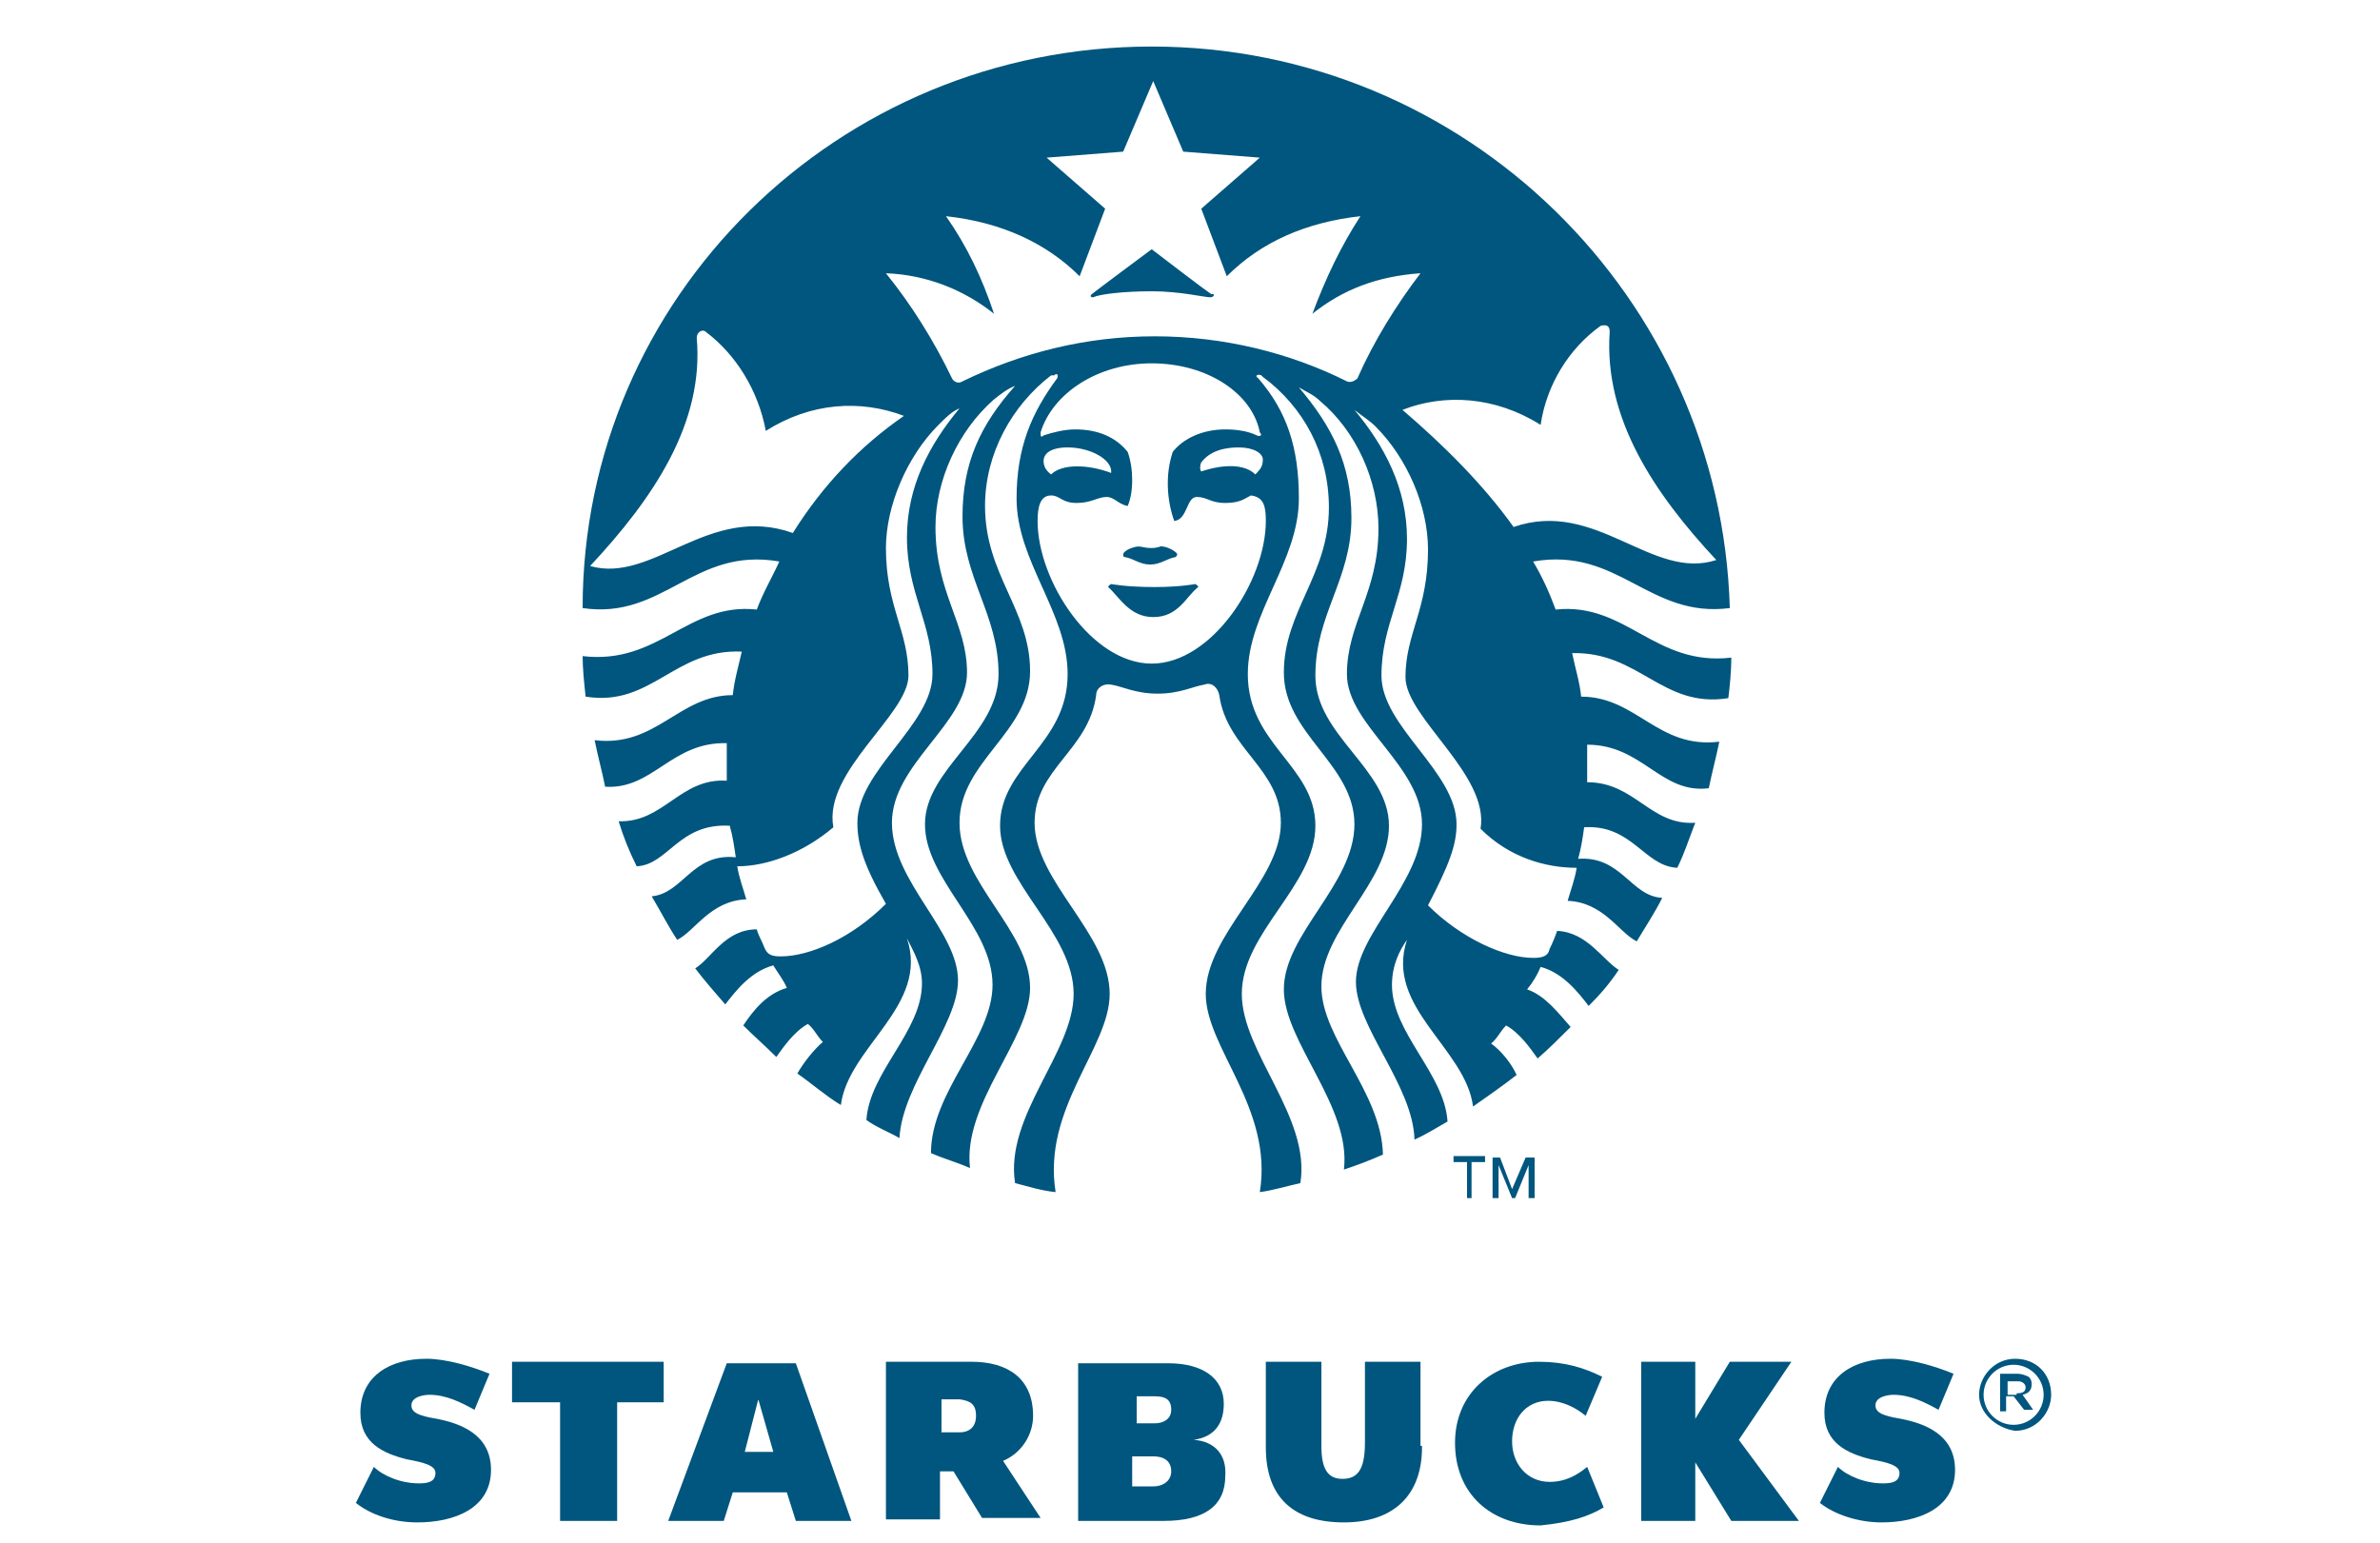<?xml version="1.0" encoding="utf-8"?>
<!-- Generator: Adobe Illustrator 24.1.0, SVG Export Plug-In . SVG Version: 6.00 Build 0)  -->
<svg version="1.1" id="Calque_1" xmlns="http://www.w3.org/2000/svg" xmlns:xlink="http://www.w3.org/1999/xlink" x="0px" y="0px"
	 viewBox="0 0 158.5 102.8" style="enable-background:new 0 0 158.5 102.8;" xml:space="preserve">
<style type="text/css">
	.st0{fill:#00567E;}
</style>
<g>
	<g>
		<g>
			<g>
				<path class="st0" d="M94.7,96.4c0,3.2-1.9,5-5.2,5c-3.4,0-5.2-1.7-5.2-5v-5.7H88v5.6c0,1.5,0.4,2.2,1.4,2.2c1,0,1.5-0.6,1.5-2.4
					v-5.4h3.7v5.6H94.7z"/>
				<polygon class="st0" points="41.1,93.4 41.1,101.3 37.3,101.3 37.3,93.4 34.1,93.4 34.1,90.7 44.2,90.7 44.2,93.4 				"/>
				<path class="st0" d="M50.5,93.2l-0.9,3.5h1.9L50.5,93.2z M53,101.3l-0.6-1.9h-3.6l-0.6,1.9h-3.7l3.9-10.5H53l3.7,10.5H53z"/>
				<path class="st0" d="M106.8,100.4l-1.1-2.7c-0.6,0.5-1.4,1-2.5,1c-1.5,0-2.5-1.2-2.5-2.7c0-1.5,0.9-2.7,2.4-2.7
					c1,0,1.9,0.5,2.5,1l1.1-2.6c-1.2-0.6-2.5-1-4.2-1c-3.1,0-5.6,2.1-5.6,5.4c0,3.4,2.4,5.5,5.7,5.5
					C104.6,101.4,105.8,101,106.8,100.4z"/>
				<polygon class="st0" points="115.3,101.3 112.9,97.4 112.9,101.3 109.3,101.3 109.3,90.7 112.9,90.7 112.9,94.5 115.2,90.7 
					119.3,90.7 115.8,95.9 119.8,101.3 				"/>
				<path class="st0" d="M27.8,101.4c2.4,0,4.9-0.9,4.9-3.5c0-2.4-2.1-3.1-3.6-3.4c-1.2-0.2-1.7-0.4-1.7-0.9c0-0.6,0.9-0.7,1.2-0.7
					c1.1,0,2.1,0.5,3,1l1-2.4c-1.2-0.5-2.9-1-4.2-1c-2.5,0-4.4,1.2-4.4,3.6c0,2,1.5,2.7,3.1,3.1c1.1,0.2,1.9,0.4,1.9,0.9
					c0,0.6-0.5,0.7-1.1,0.7c-1.2,0-2.4-0.5-3-1.1l-1.2,2.4C24.7,100.9,26.2,101.4,27.8,101.4z"/>
				<path class="st0" d="M125.3,101.4c2.4,0,4.9-0.9,4.9-3.5c0-2.4-2.1-3.1-3.6-3.4c-1.2-0.2-1.7-0.4-1.7-0.9c0-0.6,0.9-0.7,1.2-0.7
					c1.1,0,2.1,0.5,3,1l1-2.4c-1.2-0.5-2.9-1-4.2-1c-2.5,0-4.4,1.2-4.4,3.6c0,2,1.5,2.7,3.1,3.1c1.1,0.2,1.9,0.4,1.9,0.9
					c0,0.6-0.5,0.7-1.1,0.7c-1.2,0-2.4-0.5-3-1.1l-1.2,2.4C122.2,100.9,123.8,101.4,125.3,101.4z"/>
				<g>
					<path class="st0" d="M131.8,92.9L131.8,92.9c0-1.2,1-2.4,2.4-2.4s2.4,1,2.4,2.4l0,0c0,1.2-1,2.4-2.4,2.4
						C132.9,95.1,131.8,94.1,131.8,92.9z M136.1,92.9L136.1,92.9c0-1.1-0.9-2-2-2s-2,0.9-2,2l0,0c0,1.1,0.9,2,2,2
						S136.1,94,136.1,92.9z M133.3,91.5h1.1c0.2,0,0.5,0.1,0.7,0.2c0.1,0.1,0.2,0.2,0.2,0.5l0,0c0,0.4-0.2,0.6-0.6,0.7l0.7,1h-0.6
						l-0.7-0.9l0,0h-0.5V94h-0.4V91.5z M134.3,92.8c0.4,0,0.6-0.1,0.6-0.4l0,0c0-0.2-0.2-0.4-0.5-0.4h-0.7v0.9h0.6V92.8z"/>
				</g>
				<g>
					<path class="st0" d="M66.8,97.3c1.2-0.5,2-1.7,2-3c0-2.5-1.7-3.6-4.1-3.6H59v10.5h3.6V98h0.9l1.9,3.1h3.9L66.8,97.3z M65,94.3
						c0,0.7-0.4,1.1-1.1,1.1h-1.2v-2.2h1.2C64.6,93.3,65,93.5,65,94.3L65,94.3z"/>
				</g>
				<g>
					<path class="st0" d="M79.5,95.9c1.4-0.2,2-1.1,2-2.4c0-1.7-1.4-2.7-3.7-2.7h-6v10.5h5.7c2.7,0,4.1-1,4.1-3
						C81.7,96.9,80.9,96,79.5,95.9z M75.5,93h1.4c0.7,0,1.1,0.2,1.1,0.9l0,0c0,0.6-0.5,0.9-1.1,0.9h-1.2V93H75.5z M78,98
						c0,0.6-0.5,1-1.2,1h-1.4v-2h1.4C77.5,97,78,97.3,78,98L78,98z"/>
				</g>
			</g>
		</g>
		<g>
			<path class="st0" d="M80.6,19.8c-0.4,0-2-0.4-3.9-0.4s-3.5,0.2-3.9,0.4c-0.2,0-0.2-0.1-0.1-0.2c0.1-0.1,4-3,4-3s3.9,3,4,3
				C80.9,19.5,80.9,19.8,80.6,19.8z M74,38.9c0,0-0.2,0.1-0.2,0.2c0.7,0.6,1.4,2,3,2c1.7,0,2.2-1.4,3-2c0-0.1-0.2-0.2-0.2-0.2
				s-1,0.2-2.7,0.2C75,39.1,74,38.9,74,38.9z M76.7,36.5c-0.5,0-0.6-0.1-0.9-0.1c-0.2,0-0.9,0.2-1,0.5c0,0.1,0,0.2,0.1,0.2
				c0.6,0.1,1,0.5,1.7,0.5c0.7,0,1.1-0.4,1.7-0.5c0.1-0.1,0.1-0.2,0.1-0.2c-0.1-0.2-0.7-0.5-1-0.5C77.4,36.3,77.2,36.5,76.7,36.5z
				 M115.3,43.8c0,0.9-0.1,1.9-0.2,2.7c-4.4,0.7-5.9-3.1-10.4-3c0.2,1,0.5,1.9,0.6,2.9c3.7,0,5.1,3.5,9.2,3c-0.2,1-0.5,2.1-0.7,3.1
				c-3.2,0.4-4.4-2.9-8.1-2.9c0,0.5,0,1.1,0,1.6c0,0.2,0,0.6,0,0.9c3.2,0,4.2,2.9,7.2,2.7c-0.4,1-0.7,2-1.2,3
				c-2.2-0.1-3-2.9-6.2-2.7c-0.1,0.7-0.2,1.4-0.4,2.1c2.9-0.2,3.5,2.5,5.6,2.6c-0.5,1-1.1,1.9-1.7,2.9c-1.2-0.6-2.2-2.6-4.6-2.7
				c0.2-0.7,0.5-1.5,0.6-2.2c-2.1,0-4.5-0.7-6.4-2.6c0.6-3.6-5-7.4-5-10.1c0-2.9,1.5-4.5,1.5-8.5c0-2.9-1.4-6.1-3.5-8.2
				c-0.4-0.4-0.9-0.7-1.4-1.1c2,2.4,3.5,5.2,3.5,8.6c0,3.7-1.7,5.6-1.7,9.1c0,3.4,5,6.4,5,9.9c0,1.4-0.5,2.7-1.9,5.4
				c2.2,2.2,5.1,3.5,7,3.5c0.6,0,1-0.1,1.1-0.6c0.2-0.4,0.4-0.9,0.5-1.2c2,0.1,3,1.9,4.1,2.6c-0.6,0.9-1.2,1.6-2,2.4
				c-0.7-0.9-1.7-2.2-3.2-2.6c-0.2,0.5-0.5,1-0.9,1.5c1.2,0.4,2.1,1.6,2.9,2.5c-0.7,0.7-1.5,1.5-2.2,2.1c-0.5-0.7-1.2-1.7-2.1-2.2
				c-0.4,0.4-0.6,0.9-1,1.2c0.7,0.5,1.4,1.4,1.7,2.1c-0.9,0.7-1.9,1.4-2.9,2.1c-0.5-3.9-5.9-6.6-4.4-11.1c-0.5,0.7-1,1.7-1,3
				c0,3.2,3.5,5.9,3.7,9.1c-0.7,0.4-1.5,0.9-2.2,1.2c-0.1-3.6-3.9-7.5-3.9-10.5c0-3.2,4.4-6.6,4.4-10.5s-5-6.6-5-10s2.1-5.4,2.1-9.7
				c0-3.2-1.5-6.5-3.9-8.5c-0.4-0.4-0.9-0.6-1.4-0.9c2.2,2.6,3.5,5.1,3.5,8.7c0,4.1-2.4,6.4-2.4,10.5c0,4,4.9,6.2,4.9,10
				s-4.5,6.9-4.5,10.7c0,3.5,4,7,4.1,11.2c-0.9,0.4-1.7,0.7-2.6,1c0.5-4.2-4-8.5-4-12c0-3.7,4.7-7,4.7-11s-4.7-6-4.7-10.1
				s3-6.5,3-11c0-3.6-1.7-6.7-4.4-8.7l-0.1-0.1c-0.2-0.1-0.5,0-0.2,0.2c1.9,2.2,2.7,4.6,2.7,8c0,4.2-3.4,7.6-3.4,11.7
				c0,4.7,4.5,6.1,4.5,10.1s-4.9,7.1-4.9,11.2c0,3.9,4.6,8.2,3.9,12.6c-0.9,0.2-1.9,0.5-2.7,0.6c0.9-5.6-3.6-9.6-3.6-13.2
				c0-4,5-7.5,5-11.4c0-3.6-3.6-4.9-4.1-8.5c-0.1-0.5-0.5-0.9-1-0.7c-0.7,0.1-1.6,0.6-3.1,0.6s-2.4-0.5-3.1-0.6
				c-0.5-0.1-1,0.2-1,0.7c-0.5,3.7-4.1,4.9-4.1,8.5c0,3.9,5,7.4,5,11.4c0,3.6-4.5,7.6-3.6,13.2c-1-0.1-1.9-0.4-2.7-0.6
				c-0.7-4.5,3.9-8.7,3.9-12.6c0-4.1-4.9-7.4-4.9-11.2c0-4,4.5-5.4,4.5-10.1c0-4.1-3.4-7.5-3.4-11.7c0-3.4,1-5.7,2.7-8
				c0.1-0.2,0-0.4-0.2-0.2L70,25c-2.6,2-4.4,5.2-4.4,8.7c0,4.6,3,6.9,3,11c0,4.1-4.7,6-4.7,10.1c0,4,4.7,7.2,4.7,11
				c0,3.4-4.5,7.7-4,12c-0.9-0.4-1.7-0.6-2.6-1c0-4.1,4.1-7.6,4.1-11.2c0-3.9-4.5-7-4.5-10.7c0-3.7,4.9-6,4.9-10s-2.4-6.4-2.4-10.5
				c0-3.6,1.2-6.1,3.5-8.7c-0.5,0.2-0.9,0.5-1.4,0.9c-2.4,2.1-3.9,5.4-3.9,8.5c0,4.4,2.1,6.4,2.1,9.7c0,3.4-5,6.1-5,10
				s4.4,7.2,4.4,10.5c0,3-3.7,6.9-3.9,10.5c-0.7-0.4-1.5-0.7-2.2-1.2c0.2-3.2,3.7-5.9,3.7-9.1c0-1.2-0.6-2.2-1-3
				c1.5,4.5-3.9,7.2-4.4,11.1c-1-0.6-1.9-1.4-2.9-2.1c0.4-0.7,1.1-1.6,1.7-2.1c-0.4-0.4-0.6-0.9-1-1.2c-0.9,0.5-1.6,1.5-2.1,2.2
				c-0.7-0.7-1.5-1.4-2.2-2.1c0.6-0.9,1.5-2.1,2.9-2.5c-0.2-0.5-0.6-1-0.9-1.5c-1.5,0.4-2.5,1.7-3.2,2.6c-0.6-0.7-1.4-1.6-2-2.4
				c1.1-0.7,2-2.6,4.1-2.6c0.1,0.4,0.4,0.9,0.5,1.2c0.2,0.5,0.5,0.6,1.1,0.6c1.9,0,4.7-1.2,7-3.5c-1.5-2.6-1.9-4-1.9-5.4
				c0-3.5,5-6.5,5-9.9c0-3.4-1.7-5.4-1.7-9.1c0-3.4,1.5-6.2,3.5-8.6c-0.5,0.2-0.9,0.6-1.4,1.1c-2.1,2.1-3.5,5.4-3.5,8.2
				c0,3.9,1.5,5.5,1.5,8.5c0,2.6-5.7,6.4-5,10.1c-2,1.7-4.4,2.6-6.4,2.6c0.1,0.7,0.4,1.5,0.6,2.2c-2.4,0.1-3.4,2.1-4.6,2.7
				c-0.6-0.9-1.1-1.9-1.7-2.9c2.1-0.2,2.7-2.9,5.6-2.6c-0.1-0.7-0.2-1.4-0.4-2.1c-3.4-0.2-4.1,2.6-6.2,2.7c-0.5-1-0.9-2-1.2-3
				c3,0.1,4.1-2.9,7.2-2.7c0-0.2,0-0.6,0-0.9c0-0.5,0-1.1,0-1.6c-3.7-0.1-4.9,3.1-8.1,2.9c-0.2-1-0.5-2.1-0.7-3.1
				c4.1,0.5,5.6-3,9.2-3c0.1-1,0.4-2,0.6-2.9c-4.5-0.2-6,3.7-10.4,3c-0.1-0.9-0.2-1.9-0.2-2.7c5.1,0.6,7-3.6,11.6-3.1
				c0.4-1.1,1-2.1,1.5-3.2c-5.7-1-7.7,3.9-13.1,3.1C38.8,19.8,55.8,3.1,76.7,3.1s37.9,16.7,38.5,37.4c-5.4,0.7-7.4-4.1-13.1-3.1
				c0.6,1,1.1,2.1,1.5,3.2C108.3,40.1,110.2,44.4,115.3,43.8z M60.2,27.7c-2.9-1.1-6.2-0.9-9.2,1c-0.5-2.7-2-5.1-4-6.6
				c-0.2-0.2-0.6,0-0.6,0.4c0.5,5.7-2.9,10.7-7.1,15.2c4.2,1.2,7.9-4.2,13.5-2.2C54.8,32.3,57.3,29.7,60.2,27.7z M76.7,24.2
				c-3.6,0-6.6,2-7.4,4.6c0,0.2,0,0.4,0.2,0.2c0.6-0.2,1.4-0.4,2.1-0.4c1.5,0,2.7,0.5,3.5,1.5c0.4,1.1,0.4,2.7,0,3.6
				c-0.6-0.1-0.9-0.6-1.4-0.6c-0.6,0-1,0.4-2,0.4c-1,0-1.1-0.5-1.7-0.5c-0.7,0-0.9,0.7-0.9,1.7c0,4,3.6,9.5,7.6,9.5s7.6-5.5,7.6-9.5
				c0-0.9-0.1-1.6-1-1.7c-0.4,0.2-0.7,0.5-1.7,0.5s-1.2-0.4-1.9-0.4c-0.7,0-0.6,1.5-1.5,1.6c-0.5-1.4-0.6-3.1-0.1-4.6
				c0.7-0.9,2-1.5,3.5-1.5c0.7,0,1.5,0.1,2.1,0.4c0.2,0.1,0.4,0,0.2-0.2C83.4,26.2,80.4,24.2,76.7,24.2z M82.5,29.8
				c-0.9,0-1.9,0.2-2.5,1c-0.1,0.2-0.1,0.5,0,0.6c1.5-0.5,2.9-0.5,3.6,0.2c0.4-0.4,0.5-0.6,0.5-1C84.1,30.2,83.5,29.8,82.5,29.8z
				 M70,31.6c0.7-0.7,2.4-0.7,4-0.1c0.1-0.9-1.4-1.7-2.9-1.7c-1.1,0-1.6,0.4-1.6,0.9C69.5,31,69.6,31.3,70,31.6z M94.6,18.2
				c-2.9,0.2-5.2,1.1-7.2,2.7c0.9-2.4,1.9-4.5,3.2-6.5c-3.6,0.4-6.6,1.7-8.9,4L80,13.9l3.9-3.4l-5.1-0.4l-2-4.7l-2,4.7l-5.1,0.4
				l3.9,3.4l-1.7,4.5c-2.2-2.2-5.2-3.6-8.9-4c1.4,2,2.4,4.1,3.2,6.5c-2-1.6-4.5-2.6-7.2-2.7c1.7,2.1,3.2,4.5,4.4,7
				c0.1,0.2,0.4,0.4,0.7,0.2c3.9-1.9,8.2-3,12.8-3c4.6,0,9,1.1,12.8,3c0.2,0.1,0.5,0,0.7-0.2C91.5,22.7,93,20.3,94.6,18.2z
				 M100.8,35.1c5.5-1.9,9.2,3.6,13.5,2.2c-4.1-4.4-7.5-9.4-7.1-15.2c0-0.4-0.2-0.5-0.6-0.4c-2.1,1.5-3.6,3.9-4,6.6
				c-3-1.9-6.4-2.1-9.2-1C96.2,29.7,98.8,32.3,100.8,35.1z"/>
			<g>
				<path class="st0" d="M98.1,79.8h-0.4v-2.4h-0.9v-0.4h2.1v0.4h-0.9V79.8z"/>
				<path class="st0" d="M100.7,79.2L100.7,79.2l0.9-2.1h0.6v2.7h-0.4v-2.2l0,0l-0.9,2.2h-0.2l-0.9-2.2l0,0v2.2h-0.4v-2.7h0.5
					L100.7,79.2z"/>
			</g>
		</g>
	</g>
</g>
</svg>
